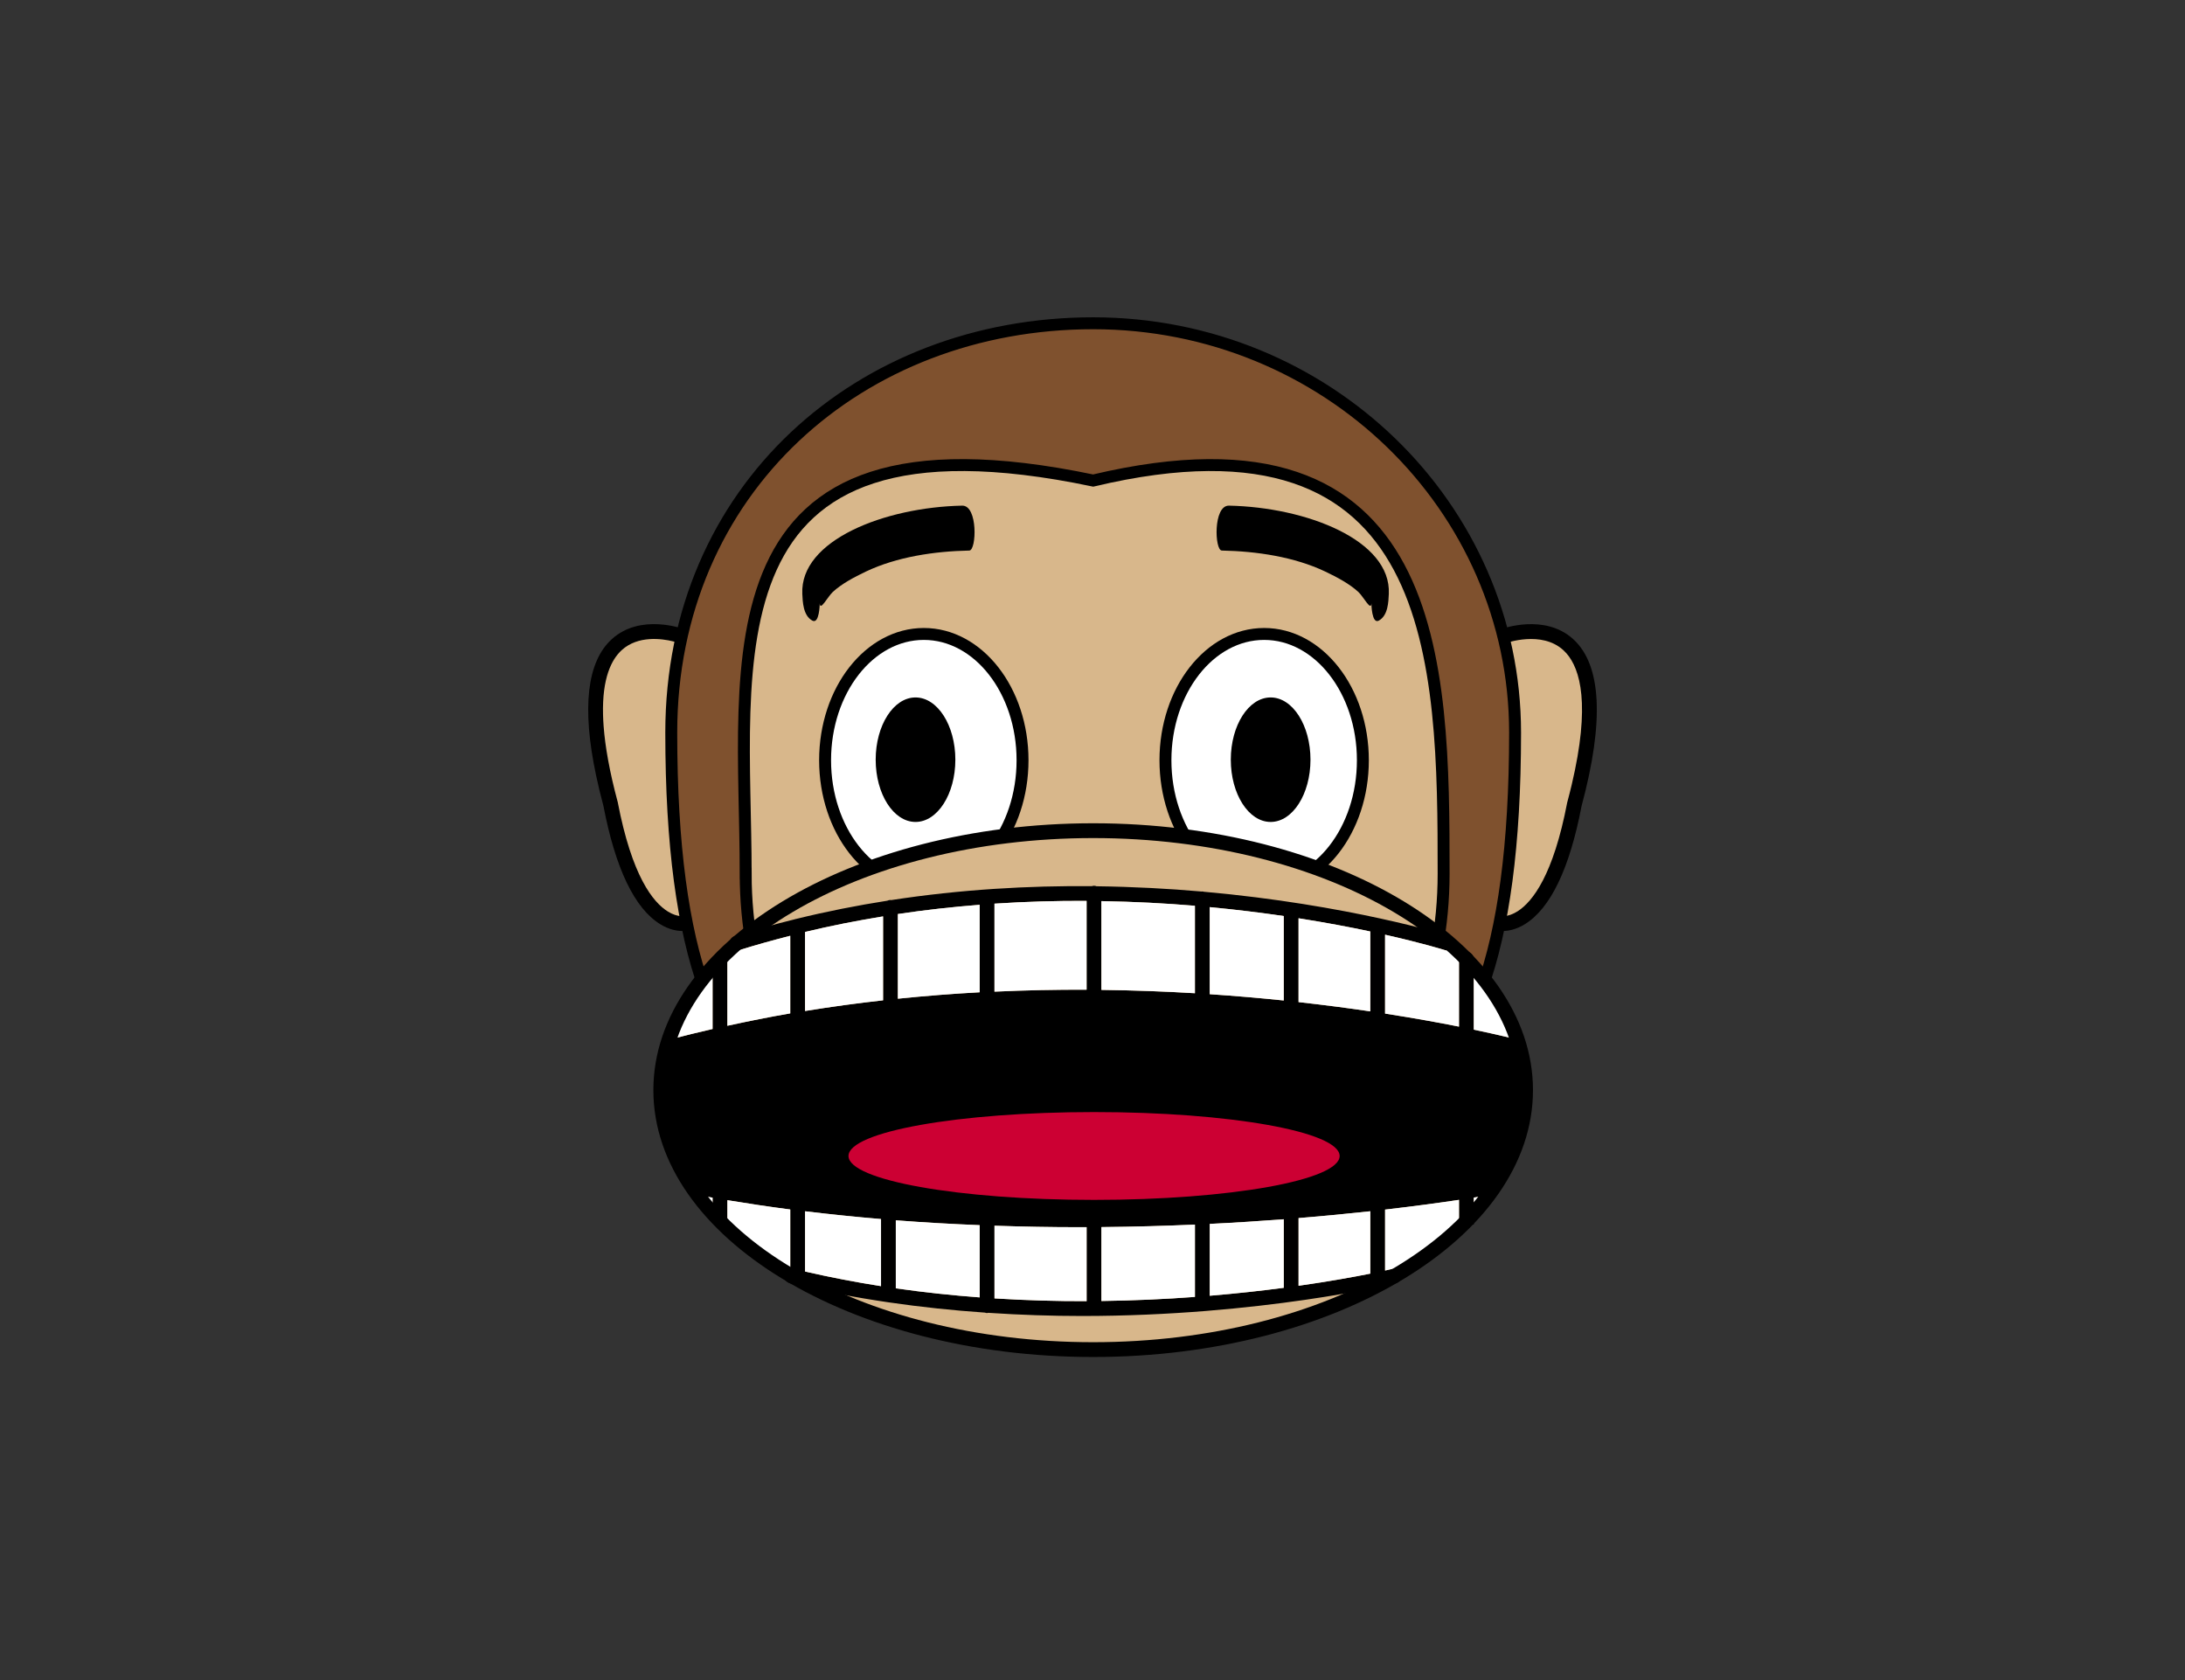 <?xml version="1.0" encoding="UTF-8"?>
<!DOCTYPE svg  PUBLIC '-//W3C//DTD SVG 1.1//EN'  'http://www.w3.org/Graphics/SVG/1.1/DTD/svg11.dtd'>
<svg enable-background="new 0 0 779 599" version="1.1" viewBox="0 0 779 599" xml:space="preserve" xmlns="http://www.w3.org/2000/svg">

	<rect x="0" y="0" width="779" height="599" fill="#333333" stroke="none"/>

	<path d="m515.27 293.33c1.011 7.286 2.453 31.993 10.819 36.016 27.102 13.029 36.605-48.172 39.614-62.912 2.993-14.668-1.159-49.183-23.416-40.884-0.731 0.271-1.257 0.607-1.633 0.98-9.712-4.188-20.861-3.112-24.405 8.761-5.248 17.599-3.455 40.234-0.979 58.039z" fill="#D8B78B"/>
	<path d="m262.45 235.29c-3.545-11.873-14.694-12.949-24.405-8.761-0.376-0.374-0.902-0.711-1.628-0.98-22.257-8.298-26.415 26.216-23.421 40.884 3.009 14.74 12.514 75.941 39.614 62.912 8.367-4.023 9.81-28.73 10.819-36.016 2.478-17.806 4.271-40.441-0.979-58.039z" fill="#D8B78B"/>
	<path d="m540.16 261.17c0-80.594-67.349-145.93-150.42-145.93-83.072 0-150.42 59.203-150.42 145.93 0 161.94 67.348 145.92 150.42 145.92 83.078 0 150.42 16.02 150.42-145.92z" fill="#7F512E" stroke="#000" stroke-miterlimit="10" stroke-width="4.252"/>
	<path d="m265.85 311.44c0 74.906 55.704 135.63 124.42 135.63 68.703 0 124.41-60.723 124.41-135.63 0-74.91-0.659-169.62-124.95-140.13-140.78-29.49-123.88 65.217-123.88 140.13z" fill="#D8B78B" stroke="#000" stroke-miterlimit="10" stroke-width="4.252"/>
	
		<ellipse cx="329.36" cy="271.02" rx="35.196" ry="45.026" fill="#fff" stroke="#000" stroke-miterlimit="10" stroke-width="4.252"/>
	
		<ellipse cx="450.7" cy="271.02" rx="35.194" ry="45.026" fill="#fff" stroke="#000" stroke-miterlimit="10" stroke-width="4.252"/>
	<path d="m312.2 270.82c0 12.256 6.356 22.192 14.198 22.192 7.847 0 14.204-9.937 14.204-22.192 0-12.254-6.357-22.19-14.204-22.19-7.841-1e-3 -14.198 9.935-14.198 22.19z"/>
	<ellipse cx="453.01" cy="270.82" rx="14.204" ry="22.192"/>
	<ellipse cx="389.74" cy="388.62" rx="154.16" ry="92.497" fill="#D8B78B"/>
	<path d="m543.9 388.62c0-4.701-0.593-9.318-1.721-13.83 0 6e-3 -0.011 6e-3 -0.011 0.012 0.231-0.283 0.418-0.611 0.521-0.986 0.376-1.41-0.458-2.857-1.864-3.236-0.277-0.074-5.733-1.508-15.384-3.525v-25.164c0-1.457-1.181-2.639-2.639-2.639s-2.638 1.182-2.638 2.639v24.086c-7.167-1.426-16.054-3.041-26.354-4.645v-28.121c13.317 3.002 21.071 5.41 21.376 5.508 1.406 0.438 2.881-0.326 3.322-1.715 0.443-1.391-0.324-2.881-1.715-3.322-0.66-0.213-35.91-11.182-87.596-15.791-0.182-0.043-0.352-0.111-0.546-0.111-0.067 0-0.13 0.033-0.196 0.039-11.731-1.029-24.313-1.711-37.512-1.881-0.283-0.107-0.588-0.186-0.912-0.186-0.278 0-0.525 0.076-0.778 0.156-22.412-0.211-46.596 1.137-71.547 4.961-0.083-8e-3 -0.155-0.049-0.237-0.049-0.401 0-0.772 0.105-1.113 0.266-10.736 1.682-21.603 3.814-32.535 6.502-0.186 0.041-0.371 0.063-0.536 0.139-7.105 1.76-14.225 3.713-21.355 5.947-1.391 0.439-2.169 1.924-1.731 3.316 0.355 1.131 1.396 1.855 2.524 1.855 0.263 0 0.525-0.039 0.788-0.121 6.085-1.91 12.159-3.582 18.228-5.135v27.664c-7.439 1.285-14.92 2.781-22.417 4.42v-23.783h-5.276v24.93c-5.09 1.17-10.18 2.41-15.276 3.756-1.406 0.375-2.246 1.82-1.875 3.229 0.077 0.293 0.309 0.467 0.469 0.705 0 0 0-2e-3 -5e-3 -6e-3 -1.174 4.602-1.782 9.314-1.782 14.117 0 11.705 3.658 22.891 10.268 33.199h5e-3c-0.19 0.285-0.325 0.613-0.392 0.969-0.263 1.438 0.69 2.816 2.128 3.078 2.153 0.395 4.307 0.717 6.46 1.09v8.383h5.276v-7.494c7.491 1.227 14.972 2.357 22.417 3.318v21.186c-0.974 0.203-1.792 0.922-2.04 1.947-0.345 1.422 0.531 2.854 1.953 3.199 23.571 5.695 47.085 8.883 69.486 10.428 0.248 0.08 0.5 0.156 0.773 0.156 0.148 0 0.272-0.059 0.412-0.082 11.493 0.766 22.715 1.131 33.452 1.131 63.505 0 111.12-11.459 111.84-11.639 1.417-0.348 2.287-1.785 1.938-3.205-0.346-1.418-1.783-2.293-3.205-1.936-0.093 0.021-0.994 0.236-2.534 0.576v-21.725c11.011-1.268 19.934-2.508 26.354-3.471v8.85h5.274v-9.668c3.869-0.621 6.038-1.016 6.208-1.047 1.434-0.27 2.382-1.648 2.113-3.088-0.047-0.264-0.171-0.49-0.289-0.717 6.712-10.373 10.43-21.642 10.43-33.439zm-10.864 32.844c-0.042-0.043-0.083-0.09-0.129-0.135 0.046 0.045 0.087 0.088 0.129 0.135zm8.068-45.924c-0.098 0.039-0.186 0.07-0.282 0.1 0.096-0.028 0.189-0.061 0.282-0.1zm-78.141-48.188c9.69 1.525 18.295 3.156 25.574 4.705v28.48c-7.831-1.156-16.373-2.279-25.574-3.305v-29.88zm-31.67-3.974c9.413 0.891 18.248 1.98 26.394 3.174v30.109c-8.336-0.865-17.16-1.625-26.394-2.246v-31.037zm-38.62-2.143c11.669 0.193 22.844 0.781 33.344 1.662v31.178c-10.633-0.635-21.788-1.051-33.344-1.191v-31.649zm-38.12 0.908c11.269-0.746 22.252-1.047 32.845-0.99v31.662c-10.639-0.049-21.624 0.18-32.845 0.691v-31.363zm-34.442 3.692c9.87-1.475 19.608-2.541 29.166-3.289v31.188c-9.563 0.514-19.306 1.281-29.166 2.289v-30.188zm-33.091 6.396c9.335-2.248 18.62-4.051 27.816-5.549v29.92c-9.186 1.021-18.465 2.285-27.816 3.805v-28.176zm-48.821 43.117c0.386 0.215 0.793 0.422 1.252 0.422-0.474 0-0.886-0.168-1.252-0.422zm8.681 45.596c0.098-0.053 0.186-0.088 0.289-0.127-0.099 0.037-0.196 0.078-0.289 0.127zm67.219 37.553c-8.97-1.4-18.017-3.139-27.079-5.219v-21.477c9.099 1.102 18.13 2.02 27.079 2.773v23.923zm35.178 4.006c-9.789-0.725-19.784-1.785-29.903-3.23v-24.25c10.124 0.779 20.098 1.34 29.903 1.732v25.748zm38.121 1.338c-10.542 0.031-21.541-0.268-32.845-0.979v-25.912c10.232 0.35 20.269 0.523 29.996 0.523 0.958 0 1.896-8e-3 2.849-0.012v26.38zm38.619-1.508c-10.35 0.768-21.535 1.301-33.344 1.455v-26.354c11.604-0.102 22.747-0.42 33.344-0.885v25.784zm31.67-3.248c-7.86 1.037-16.724 2.023-26.394 2.832v-25.611c9.289-0.457 18.109-1.023 26.394-1.656v24.435zm30.85-5.053c-5.755 1.154-14.503 2.754-25.574 4.33v-24.131c9.314-0.764 17.883-1.598 25.574-2.438v22.239zm43.087-33.359c-0.304-0.055-0.623-0.074-0.948-0.01 0.325-0.065 0.644-0.049 0.948 0.01zm0.799 0.302c-0.129-0.07-0.263-0.125-0.402-0.174 0.139 0.053 0.273 0.1 0.402 0.174z"/>
	<path d="m392.67 352.88c11.556 0.143 22.71 0.557 33.344 1.193v-31.178c-10.5-0.881-21.674-1.469-33.344-1.662v31.647zm-72.562 3.14c9.86-1.006 19.604-1.775 29.166-2.287v-31.189c-9.558 0.748-19.296 1.814-29.166 3.291v30.185zm-66.06 76.53v-5.596c-1.757-0.305-3.514-0.584-5.271-0.889 1.634 2.205 3.37 4.373 5.271 6.485zm-15.276-61.975c5.096-1.348 10.186-2.586 15.276-3.756v-22.131c-7.238 8.031-12.535 16.785-15.559 26.025 0.098-0.036 0.18-0.109 0.283-0.138zm48.245-10.17c9.351-1.52 18.63-2.783 27.816-3.805v-29.92c-9.196 1.498-18.48 3.301-27.816 5.549v28.176zm67.533-6.9c11.221-0.512 22.206-0.74 32.845-0.691v-31.663c-10.593-0.059-21.576 0.244-32.845 0.988v31.366zm165.61-11.616c0-0.723 0.288-1.373 0.757-1.852-0.875-0.85-1.771-1.689-2.694-2.523-0.612 1.035-1.828 1.58-3.039 1.203-0.305-0.098-8.059-2.506-21.376-5.508v28.121c10.3 1.602 19.187 3.217 26.354 4.645l-2e-3 -24.086zm5.275 2.809v22.354c9.65 2.02 15.106 3.451 15.385 3.525 0.052 0.016 0.093 0.055 0.145 0.072-3.026-9.213-8.312-17.939-15.53-25.951zm-62.478 12.533c9.201 1.025 17.743 2.148 25.574 3.305v-28.48c-7.279-1.549-15.884-3.18-25.574-4.707v29.882zm-31.67-2.818c9.232 0.621 18.058 1.381 26.394 2.246v-30.109c-8.146-1.193-16.979-2.283-26.394-3.174v31.037zm-168.56-15.57c-0.752 0-1.375-0.4-1.875-0.951-1.432 1.311-2.808 2.643-4.137 3.998h2.612v23.783c7.496-1.639 14.977-3.135 22.417-4.42v-27.664c-6.069 1.555-12.143 3.227-18.228 5.135-0.264 0.081-0.527 0.119-0.789 0.119zm257.44 88.886c-6.42 0.963-15.343 2.203-26.354 3.471v21.725c1.54-0.34 2.441-0.555 2.534-0.576 1.2-0.303 2.37 0.303 2.927 1.346 8.502-5.148 16.009-10.889 22.313-17.115h-1.422l2e-3 -8.851zm-88.873 34.186c9.67-0.809 18.532-1.795 26.394-2.832v-24.438c-8.283 0.635-17.104 1.201-26.394 1.656v25.614zm31.67-3.555c11.071-1.576 19.819-3.176 25.574-4.33v-22.238c-7.691 0.84-16.26 1.674-25.574 2.438v24.13zm62.478-25.822c1.906-2.119 3.653-4.297 5.286-6.512-0.983 0.172-2.721 0.471-5.286 0.885v5.627zm-266.11 2.799h-2.623c6.523 6.672 14.385 12.814 23.391 18.283 0.381-0.625 0.927-1.125 1.648-1.273v-21.186c-7.444-0.961-14.925-2.092-22.417-3.318l1e-3 7.494zm27.693 17.939c9.063 2.08 18.109 3.816 27.079 5.219v-23.922c-8.948-0.752-17.979-1.672-27.079-2.773v21.476zm105.65 10.51c11.809-0.154 22.994-0.688 33.344-1.455v-25.783c-10.597 0.467-21.74 0.785-33.344 0.887v26.351zm-73.298-4.516c10.119 1.445 20.114 2.508 29.903 3.23v-25.748c-9.806-0.395-19.779-0.953-29.903-1.732v24.25zm35.178-22.322v25.912c11.304 0.711 22.303 1.01 32.845 0.979v-26.379c-0.952 4e-3 -1.891 0.012-2.849 0.012-9.728-1e-3 -19.764-0.174-29.996-0.524z" fill="#fff"/>
	<path d="m389.74 483.75c-86.462 0-156.8-42.678-156.8-95.135s70.336-95.133 156.8-95.133c86.457 0 156.8 42.676 156.8 95.133s-70.341 95.135-156.8 95.135zm0-184.99c-83.552 0-151.52 40.31-151.52 89.857 0 49.551 67.971 89.859 151.52 89.859s151.52-40.311 151.52-89.859c2e-3 -49.549-67.97-89.857-151.52-89.857z"/>
	<path d="m244.13 326.54c-0.021 4e-3 -2.483 0.572-5.956-1.555-5.404-3.309-12.896-12.73-17.935-39.021-2.952-10.976-4.492-19.862-5.033-27.059-0.108-1.439-0.181-2.81-0.211-4.116-0.325-13.07 3.004-19.688 6.662-23.026 5.827-5.319 14.364-4.097 18.321-3.125 1.319 0.321 2.133 0.617 2.164 0.631l1.85-4.943c-0.639-0.237-15.683-5.73-25.858 3.511-8.872 8.056-10.737 24.427-5.616 48.601 0.727 3.438 1.597 7.038 2.602 10.793 4.302 22.423 11.134 36.644 20.299 42.253 3.199 1.961 5.981 2.398 7.831 2.398 1.314 0 2.164-0.223 2.354-0.277l-1.474-5.065z"/>
	<path d="m560.88 227.84c-10.171-9.239-25.22-3.748-25.858-3.511l1.851 4.943c0.123-0.051 12.72-4.593 20.483 2.494 0.366 0.333 0.728 0.7 1.087 1.103 4.982 5.634 8.65 18.323 1.906 46.876-0.474 1.997-0.999 4.068-1.576 6.224-0.016 0.067-0.03 0.124-0.047 0.191-4.925 25.751-12.293 35.238-17.608 38.66-3.611 2.322-6.188 1.738-6.234 1.725l-1.474 5.064c0.195 0.057 1.041 0.279 2.354 0.279 1.851 0 4.638-0.441 7.837-2.398 9.176-5.621 16.007-19.867 20.264-42.15 8.143-30.287 7.138-50.306-2.985-59.5z"/>
	<path d="m292.25 215.09c0.139 2.965 2.818-2.37 4.663-4.068 3.122-2.877 7.46-5.211 11.834-7.288 11.024-5.234 24.358-7.215 36.843-7.476 2.571-0.055 3.117-16.123-2.556-16.003-27.584 0.569-57.883 12.301-56.992 31.464 0.129 2.696 0.252 7.72 3.576 9.521 2.493 1.354 2.647-5.81 2.632-6.15z"/>
	<path d="m488.94 215.09c-0.14 2.965-2.823-2.37-4.662-4.068-3.123-2.877-7.466-5.211-11.835-7.288-11.025-5.234-24.364-7.215-36.843-7.476-2.575-0.055-3.122-16.123 2.556-16.003 27.585 0.569 57.879 12.301 56.986 31.464-0.124 2.696-0.246 7.72-3.574 9.521-2.489 1.354-2.648-5.81-2.628-6.15z"/>
	<path d="m477.61 412.09c0 8.646-39.197 15.654-87.556 15.654-48.347 0-87.549-7.01-87.549-15.654s39.202-15.654 87.549-15.654c48.359-1e-3 87.556 7.009 87.556 15.654z" fill="#c03"/>

</svg>

